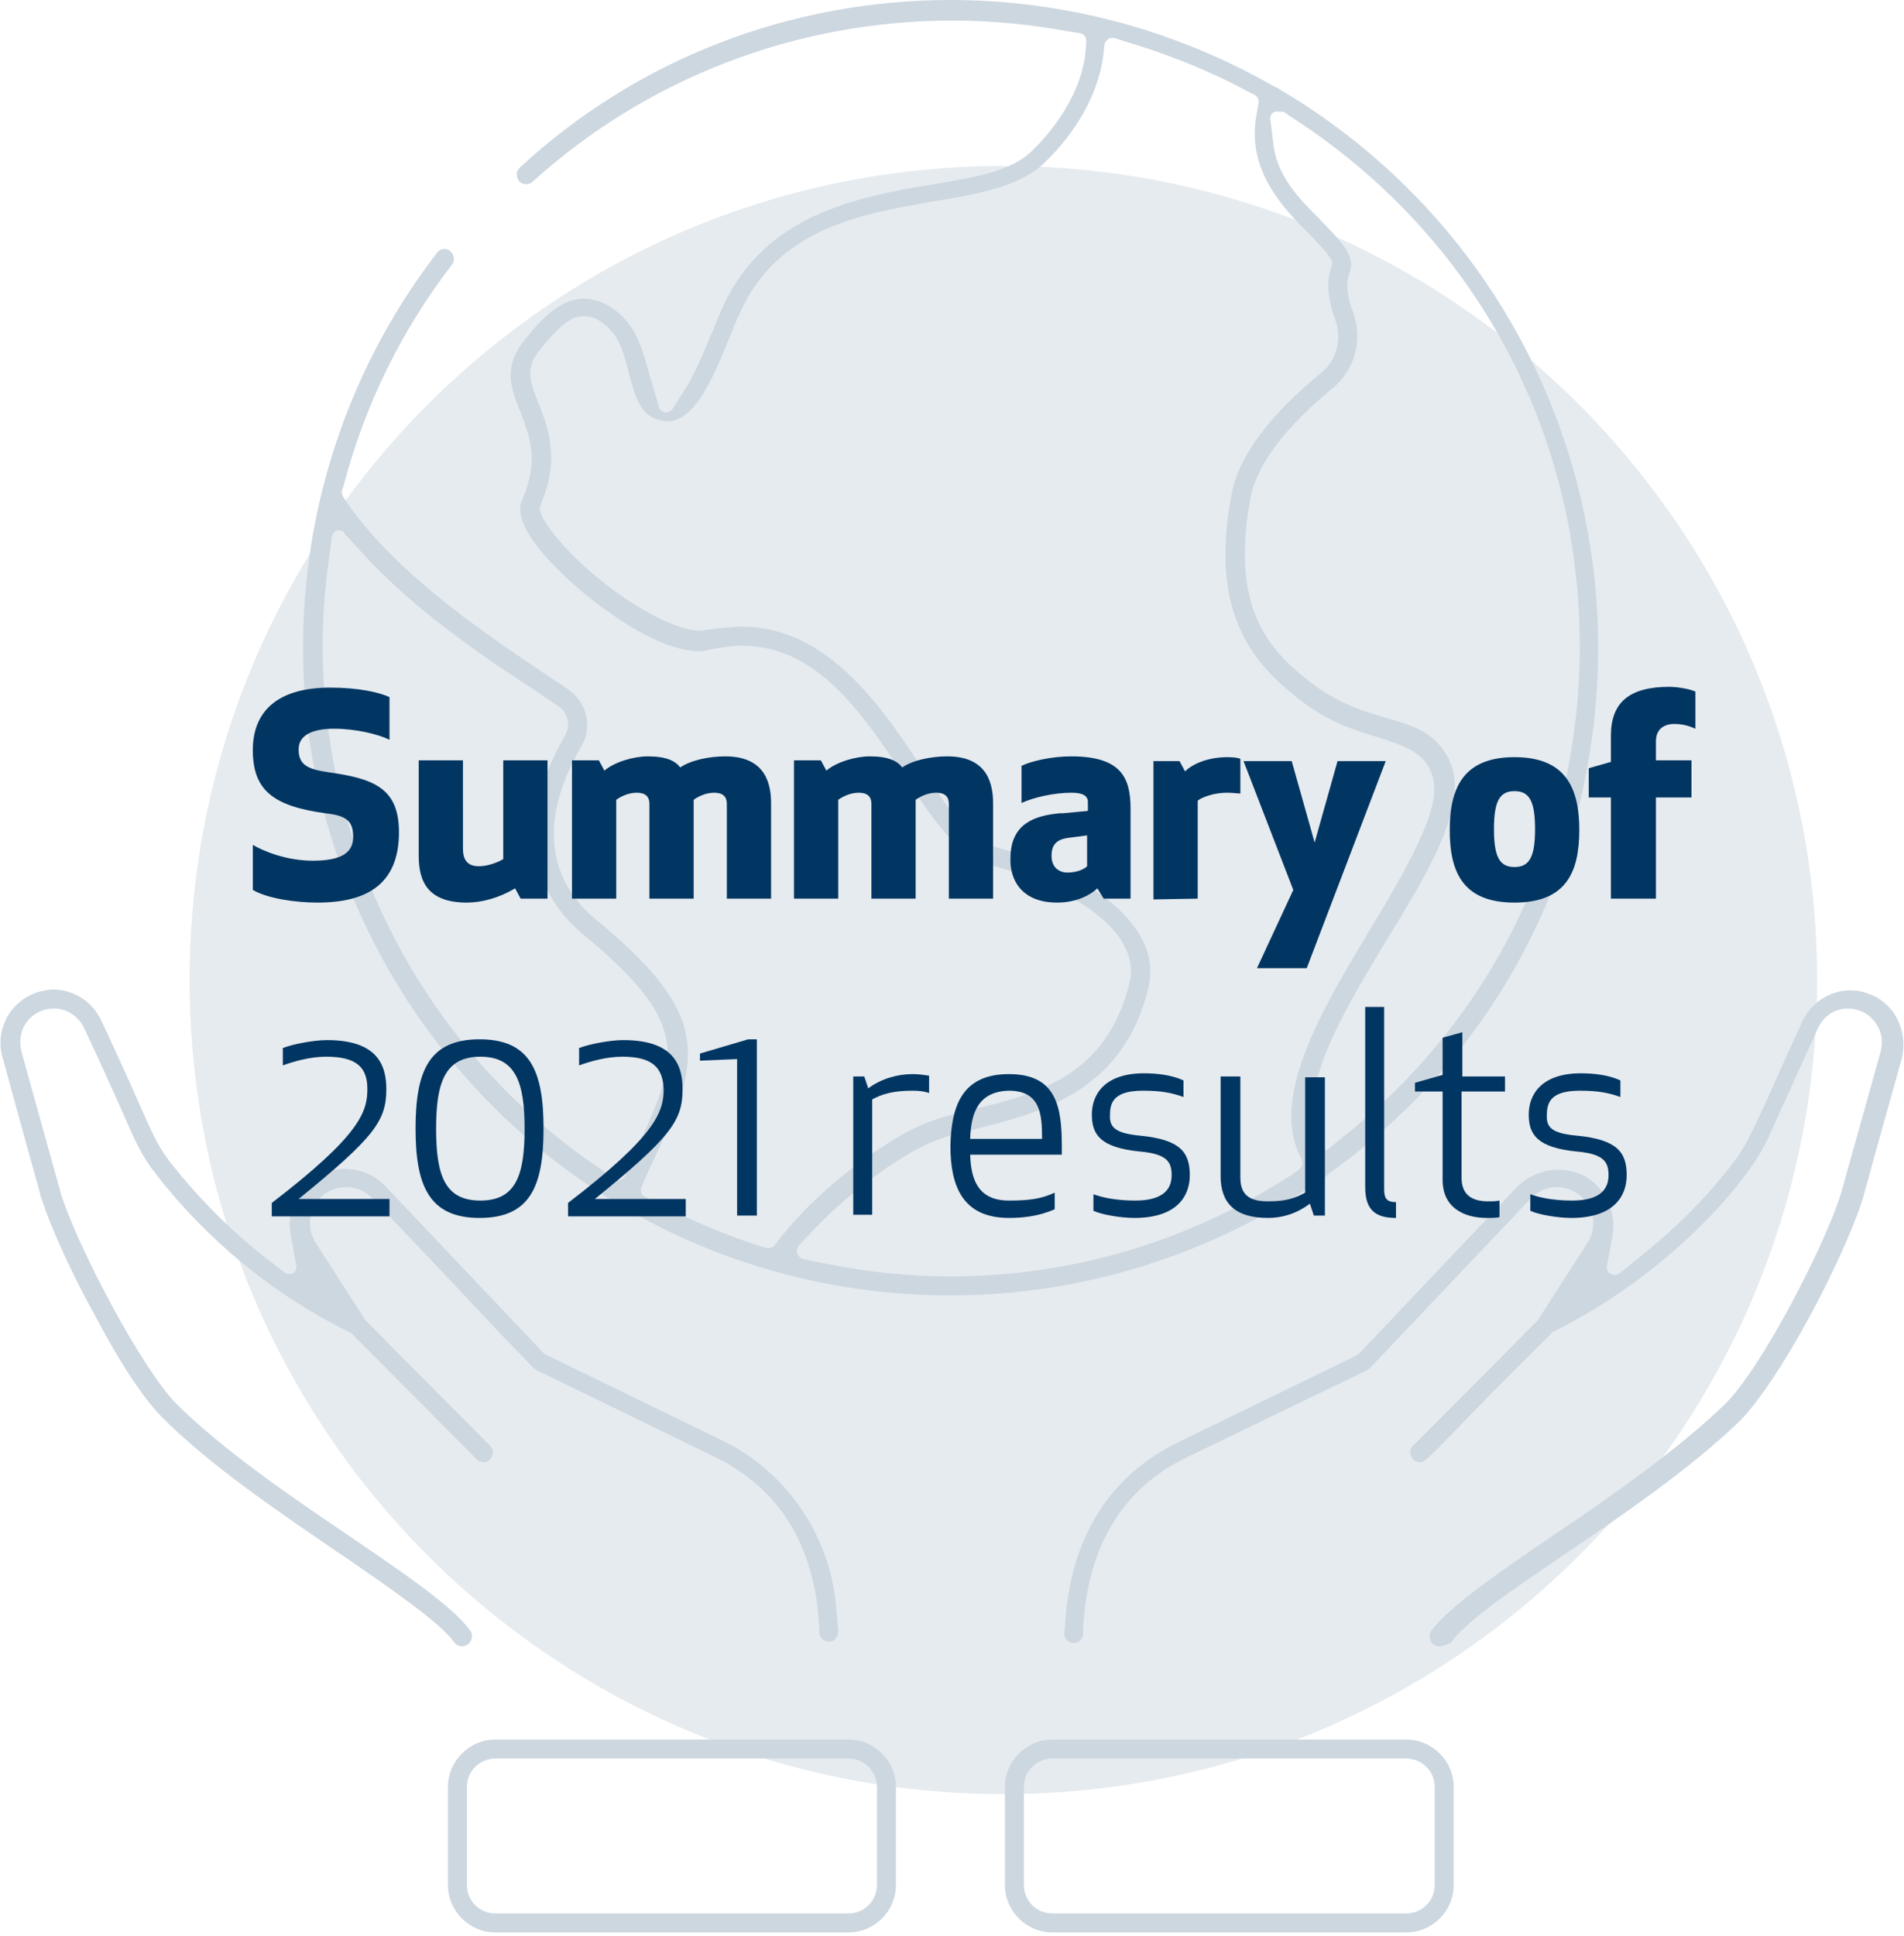 <?xml version="1.0" encoding="utf-8"?>
<!-- Generator: Adobe Illustrator 26.2.1, SVG Export Plug-In . SVG Version: 6.00 Build 0)  -->
<svg version="1.1"
	 id="svg1458" inkscape:version="1.1.1 (3bf5ae0d25, 2021-09-20)" sodipodi:docname="sintesi_en.svg" xmlns:cc="http://creativecommons.org/ns#" xmlns:dc="http://purl.org/dc/elements/1.1/" xmlns:inkscape="http://www.inkscape.org/namespaces/inkscape" xmlns:rdf="http://www.w3.org/1999/02/22-rdf-syntax-ns#" xmlns:sodipodi="http://sodipodi.sourceforge.net/DTD/sodipodi-0.dtd" xmlns:svg="http://www.w3.org/2000/svg"
	 xmlns="http://www.w3.org/2000/svg" xmlns:xlink="http://www.w3.org/1999/xlink" x="0px" y="0px" viewBox="0 0 241 245"
	 style="enable-background:new 0 0 241 245;" xml:space="preserve">
<style type="text/css">
	.st0{fill-rule:evenodd;clip-rule:evenodd;fill:#023662;fill-opacity:0.1;}
	.st1{fill-rule:evenodd;clip-rule:evenodd;fill:#CDD7E0;}
	.st2{fill:#023662;}
</style>
<sodipodi:namedview  bordercolor="#666666" borderopacity="1.0" id="namedview1460" inkscape:current-layer="sintesi_EN" inkscape:cx="120.53879" inkscape:cy="122.34914" inkscape:pagecheckerboard="0" inkscape:pageopacity="0.0" inkscape:pageshadow="2" inkscape:window-height="1001" inkscape:window-maximized="1" inkscape:window-width="1920" inkscape:window-x="-9" inkscape:window-y="-9" inkscape:zoom="3.3142857" pagecolor="#ffffff" showgrid="false">
	</sodipodi:namedview>
<g>
	<g id="Page-1">
		<g id="sintesi_EN" transform="translate(0, 0)">
			<path id="Fill-29" class="st0" d="M24,124C24,67.1,70.1,21,127,21s103,46.1,103,103c0,56.9-46.1,103-103,103S24,180.9,24,124"/>
			<path id="Fill-1" class="st1" d="M161.7,14.1c-0.2,0-0.4,0.1-0.5,0.1c-0.3,0.2-0.5,0.6-0.4,1l0.4,3.2c0.5,4,3.4,6.9,5.9,9.4
				c3.2,3.3,4.5,4.8,3.7,6.8c-0.5,1.2-0.3,2.9,0.5,5c1.2,3.4,0.2,7.2-2.6,9.5c-6,4.9-9.6,9.7-10.4,13.8c-2.6,13.8,2.2,19.1,6.9,22.9
				c3.9,3.2,7.4,4.2,10.5,5.1c3.1,0.9,5.4,1.6,7.2,4.3c3.7,5.5-1.6,14.3-7.3,23.6c-5,8.3-10.2,16.8-9.4,23.3l0.3,2.6
				c0,0.4,0.3,0.7,0.6,0.8c0.1,0,0.2,0.1,0.4,0.1c0.2,0,0.4-0.1,0.6-0.2l2.1-1.7c19.9-15.9,30.7-39.7,29.7-65.2
				c-1-25.5-13.7-48.3-34.8-62.6l-2.7-1.8C162.1,14.2,161.9,14.1,161.7,14.1L161.7,14.1z M43,67.1c-0.1,0-0.2,0-0.3,0
				c-0.4,0.1-0.6,0.4-0.7,0.8l-0.4,3.1c-4.2,30,9.4,60.3,34.7,77.1l1.4,1c0.2,0.1,0.3,0.2,0.5,0.2c0.1,0,0.2,0,0.3,0
				c0.3-0.1,0.5-0.3,0.6-0.5l0.7-1.6c0.5-1.2,1.1-2.3,1.5-3.4c4.9-10.6,5.4-14.9-7.4-25.5c-7.4-6.1-8.2-15.2-2.4-25.2
				c0.8-1.3,0.4-3-0.9-3.8c-0.9-0.6-1.9-1.3-3.1-2.1c-6-3.9-15-9.9-21.8-17.4l-2.1-2.3C43.5,67.2,43.2,67.1,43,67.1L43,67.1z
				 M94,79.3c11,0,18,10.7,23.1,18.5c3.2,5,5.6,8.5,8.6,9.3c6.2,1.6,11.6,4.2,15.2,7.3c3.8,3.3,5.3,6.8,4.5,10.4
				c-3.1,13.4-13.9,16-21.7,18c-2.4,0.6-4.5,1.1-6.2,1.9c-3.6,1.6-9.8,5.9-14.6,11l-1.8,1.9c-0.2,0.3-0.3,0.6-0.2,1
				c0.1,0.3,0.4,0.6,0.7,0.7l2.5,0.5c5.3,1.1,10.8,1.7,16.2,1.7c15.3,0,30.2-4.4,43.1-12.8l1-0.7c0.4-0.3,0.5-0.8,0.4-1.2l-0.5-1.1
				c-3.2-7.6,3.3-18.4,9-27.9c7.3-12,9.1-16.7,7.9-20c-1-2.7-3.7-3.5-6.7-4.5c-3.1-0.9-6.9-2.1-10.9-5.5
				c-5.4-4.4-10.5-10.9-7.7-25.3c1.1-6,6.8-11.6,11.3-15.3c2-1.6,2.7-4.3,1.8-6.8c-0.9-2.4-1.1-4.5-0.6-6.2l0.2-0.7
				c0.1-0.3,0-0.6-0.2-0.8l-0.4-0.6c-0.6-0.7-1.3-1.5-2.2-2.4c-3.3-3.3-8.2-8.2-6.7-15.5l0.2-1.1c0.1-0.4-0.1-0.9-0.5-1.1l-1-0.5
				c-4.8-2.6-9.9-4.6-15.2-6.2l-1.6-0.5c-0.1,0-0.2,0-0.3,0c-0.2,0-0.4,0.1-0.5,0.2c-0.2,0.2-0.4,0.4-0.4,0.7l-0.2,1.7
				c-0.7,4.6-3.4,9.4-7.5,13.3c-3.1,2.9-8.4,3.9-14.1,4.8c-9.1,1.6-19.5,3.4-24.3,14c-0.5,1-0.9,2.1-1.4,3.3
				c-1.9,4.7-4.3,10.5-7.8,10.5c-0.2,0-0.5,0-0.8-0.1c-2.4-0.5-3.1-2.2-4.1-6c-0.6-2.4-1.2-4.6-2.9-6c-0.9-0.8-1.8-1.2-2.7-1.2h-0.1
				l-0.2,0c-1.5,0.1-3,1.3-5.4,4.3c-1.8,2.2-1.3,3.8-0.1,6.8c1.1,2.9,2.7,6.8,0.4,12.3l-0.2,0.6c-0.1,0.2-0.1,0.5,0,0.7l0.2,0.6
				c1,2.2,5.6,7.4,11.9,11.3c4.7,2.9,7.3,3.2,8,3.2c0.3,0,0.5,0,0.8-0.1C90.8,79.5,92.5,79.3,94,79.3L94,79.3z M120.3,163.9
				c-28.4,0-54.4-14.4-69.5-38.5C41.7,110.8,37.5,94.1,38.5,77c1-16.4,6.8-32,16.8-45c0.2-0.3,0.6-0.5,1-0.5c0.3,0,0.5,0.1,0.7,0.3
				c0.5,0.4,0.6,1.2,0.2,1.7c-6.4,8.3-11,17.7-13.7,27.9l-0.2,0.6c-0.1,0.3,0,0.6,0.1,0.8l0.4,0.6c6.4,9.5,19,17.7,25.7,22.2
				c1,0.7,1.9,1.2,2.5,1.7c2.3,1.6,3,4.7,1.6,7.1c-5.2,8.9-4.6,16.7,1.9,22c13.4,11.1,13.8,16.6,8.1,28.5c-0.7,1.4-1.3,2.8-1.9,4.1
				l-0.5,1.2c-0.2,0.5,0,1,0.4,1.2l1.2,0.6c4.2,2.2,8.6,4.1,13.2,5.6l1,0.3c0.1,0,0.2,0,0.3,0c0.3,0,0.6-0.1,0.8-0.4l0.6-0.8
				c5.7-7.2,13.9-12.6,17.8-14.3c2-0.9,4.4-1.5,6.9-2.1c7.9-1.9,16.8-4.2,19.6-16.1c0.5-2.2,0-5.7-5.4-9.4
				c-3.2-2.2-7.8-4.2-12.5-5.4c-3.9-1-7.2-6.1-10.8-11.4c-5.1-7.6-10.8-16.3-20.4-16.3c-1.3,0-2.7,0.2-4.1,0.5
				c-0.4,0.1-0.9,0.2-1.3,0.2c-2.7,0-6.4-1.5-10.5-4.3c-3.5-2.3-7.1-5.5-9.3-8.1c-0.9-1.1-3.7-4.4-2.6-6.8c2.2-4.9,0.9-8.1-0.2-11
				c-1.2-3-2.3-5.7,0.5-9.2c1.5-1.8,3.9-4.9,7.1-5.2c0.2,0,0.4,0,0.5,0c1.4,0,2.9,0.6,4.3,1.8c2.4,2,3.1,5,3.8,7.4
				c0.1,0.5,0.2,0.9,0.4,1.4l0.9,3.1c0.1,0.4,0.4,0.6,0.8,0.7c0,0,0.1,0,0.1,0c0.3,0,0.6-0.2,0.8-0.4l1.7-2.7
				c1.2-1.8,2.3-4.7,3.4-7.2c0.5-1.2,0.9-2.3,1.3-3.1c5.4-11.8,17.2-13.9,26.7-15.5c5.5-0.9,9.8-1.7,12.3-4.1
				c3.1-2.9,6.5-7.8,6.9-12.7l0.1-1.3c0-0.5-0.3-0.9-0.8-1l-1.3-0.2c-4.9-0.9-9.8-1.4-14.8-1.4c-19.7,0-38.6,7.2-53.2,20.4
				c-0.2,0.2-0.5,0.3-0.8,0.3c-0.3,0-0.7-0.1-0.9-0.4c-0.2-0.2-0.3-0.6-0.3-0.9c0-0.3,0.2-0.6,0.4-0.8C80.6,7.5,100,0,120.3,0
				c14.4,0,28.5,3.8,40.9,10.9l0.1,0l0.1,0.1c0.1,0,0.1,0.1,0.2,0.1l0.1,0l0.1,0.1c24,14.1,39.1,39.1,40.4,67
				c0.6,13.3-2,26.6-7.5,38.5c-5.9,12.7-14.8,23.4-26.5,31.8l-0.1,0.1c0,0-0.1,0.1-0.1,0.1l-0.1,0.1c-0.1,0.1-0.1,0.1-0.3,0.2
				l-0.1,0c0,0-0.1,0-0.1,0.1l-0.1,0.1C153.4,158.7,137.2,163.9,120.3,163.9L120.3,163.9z M182.2,208.3c-0.5,0-0.9-0.2-1.1-0.7
				c-0.2-0.4-0.2-0.9,0.1-1.3c2.2-3,8.6-7.4,15.5-12.1c7.4-5,15.7-10.8,21.6-16.5c4.7-4.6,12.6-20,14.7-26.6l5-17.9
				c0.4-1.4,0.2-2.8-0.7-3.9c-0.8-1.1-2.1-1.7-3.4-1.7c-1.7,0-3.1,1-3.8,2.5l-6.3,13.9c-2.7,5.9-12.8,17.3-27,24.4l-0.2,0.1
				c-0.1,0-0.2,0.1-0.2,0.2l-0.2,0.2c-5.8,5.7-9.5,9.5-11.9,12c-3.8,3.9-4,4.1-4.6,4.1c-0.5,0-0.9-0.3-1.1-0.8
				c-0.2-0.5-0.1-1,0.3-1.3l15.8-15.9c0,0,0.1-0.1,0.1-0.2l6.3-9.8c0,0,0-0.1,0.1-0.1l0-0.1c0.7-1.4,0.6-3.1-0.2-4.4
				c-0.8-1.3-2.3-2.2-3.9-2.2c-1.3,0-2.5,0.5-3.4,1.5l-20.3,21.4c-0.2,0.2-0.6,0.4-4.8,2.4l-0.2,0.1c-3.3,1.6-8.9,4.3-18.2,8.8
				c-8.1,3.9-12.5,11.2-13.1,21.5c0,0.2,0,0.4,0,0.5c0,0.1,0,0.1,0,0.2l0,0.2c-0.1,0.6-0.6,1.1-1.2,1.1c0,0-0.1,0-0.1,0
				c-0.6-0.1-1.1-0.6-1.1-1.2c0-0.3,0.1-0.6,0.1-1.1c0.7-11.1,5.6-18.9,14.5-23.2l22.4-10.9c0.1-0.1,0.2-0.1,0.3-0.2l20-21.1
				c1.4-1.4,3.3-2.2,5.3-2.2c1.3,0,2.6,0.4,3.6,1c2.4,1.5,3.7,4.5,3.2,7.3l-0.7,3.9c-0.1,0.4,0.1,0.8,0.5,1c0.2,0.1,0.3,0.1,0.5,0.1
				c0.2,0,0.4-0.1,0.6-0.2l3.1-2.5c4.2-3.4,8-7.2,11.3-11.5c1.5-2,2.1-3.3,4.1-7.6c1-2.3,2.4-5.4,4.6-10.2c1.1-2.4,3.5-4,6.1-4
				c0.7,0,1.5,0.1,2.2,0.4c3.4,1.1,5.2,4.8,4.3,8.3c-2.5,8.9-4.2,15-4.9,17.6c0,0.1-0.1,0.2-0.1,0.3c-1.1,3.5-3.7,9.2-6.6,14.6
				c-3.3,6.1-6.5,10.8-8.7,13.1c-6.1,6-15.3,12.3-22.7,17.3c-6.8,4.6-12.2,8.3-14.1,11C182.9,208.1,182.6,208.3,182.2,208.3
				L182.2,208.3z M58.5,208.3c-0.4,0-0.8-0.2-1-0.5c-1.7-2.4-7.6-6.5-13.7-10.7l-0.9-0.6c-7.6-5.2-16.2-11-22.2-17
				c-2.3-2.2-5.5-7-8.7-13.1C9,161,6.4,155.2,5.3,151.8c0-0.1-0.1-0.2-0.1-0.3c-0.3-1.2-1.5-5.3-4.9-17.8c-0.5-1.8-0.2-3.6,0.7-5.2
				c1-1.6,2.5-2.7,4.3-3.1c0.5-0.1,0.9-0.2,1.4-0.2c2.7,0,5.1,1.6,6.2,4.1c2.2,4.7,3.6,7.8,4.6,10.1c1.9,4.3,2.5,5.6,4,7.6
				c3.3,4.2,7.1,8.1,11.3,11.5L36,161c0.2,0.1,0.4,0.2,0.6,0.2c0.2,0,0.3,0,0.5-0.1c0.3-0.2,0.5-0.6,0.4-1l-0.7-3.9
				c-0.5-2.8,0.7-5.8,3.2-7.3c1.1-0.7,2.3-1,3.6-1c2,0,3.9,0.8,5.2,2.2l20,21.1c0.1,0.1,0.2,0.2,0.3,0.2l22.4,10.9
				c8,3.9,13.4,11.8,14.3,20.6l0.3,3.5c0,0.3-0.1,0.6-0.3,0.9c-0.2,0.3-0.5,0.4-0.8,0.4c0,0-0.1,0-0.1,0c-0.6,0-1.2-0.5-1.2-1.1
				l0-0.2c0-0.1,0-0.1,0-0.2c0-0.1,0-0.3,0-0.4c-0.6-10.3-5-17.4-13.1-21.4l-22.8-11.1c-0.2-0.1-1.1-1.1-4.4-4.5
				c-2.9-3.1-7.8-8.3-16.2-17.1c-0.9-1-2.1-1.5-3.4-1.5c-1.6,0-3.1,0.8-3.9,2.2c-0.8,1.3-0.9,2.9-0.2,4.4l0,0.1c0,0,0,0.1,0.1,0.1
				l6.3,9.8c0,0.1,0.1,0.1,0.1,0.2l15.8,15.9c0.4,0.4,0.5,0.8,0.3,1.3c-0.2,0.5-0.6,0.8-1.1,0.8c-0.3,0-0.6-0.1-0.9-0.4l-15.7-15.8
				c-0.1-0.1-0.2-0.1-0.3-0.2l-0.2-0.1c-9.5-4.7-17.9-11.6-24.4-20c-1.8-2.3-2.6-4.1-4.6-8.7c-1.1-2.4-2.4-5.4-4.4-9.6
				c-0.7-1.6-2.2-2.6-3.9-2.6c-1.3,0-2.6,0.6-3.4,1.7c-0.8,1-1,2.4-0.7,3.7l5,18c2.1,6.7,10.1,22,14.7,26.7
				c5.9,5.8,14.2,11.5,21.6,16.5c6.9,4.7,13.4,9.1,15.5,12.1c0.3,0.4,0.3,0.8,0.1,1.3C59.4,208,59,208.3,58.5,208.3L58.5,208.3z
				 M62.7,222.5c-2,0-3.6,1.6-3.6,3.6v12.4c0,2,1.6,3.6,3.6,3.6h44.7c2,0,3.6-1.6,3.6-3.6v-12.4c0-2-1.6-3.6-3.6-3.6H62.7z
				 M62.7,244.5c-3.3,0-6-2.7-6-6v-12.4c0-3.3,2.7-6,6-6h44.7c3.3,0,6,2.7,6,6v12.4c0,3.3-2.7,6-6,6H62.7z M133.2,222.5
				c-2,0-3.6,1.6-3.6,3.6v12.4c0,2,1.6,3.6,3.6,3.6H178c2,0,3.6-1.6,3.6-3.6v-12.4c0-2-1.6-3.6-3.6-3.6H133.2z M133.2,244.5
				c-3.3,0-6-2.7-6-6v-12.4c0-3.3,2.7-6,6-6H178c3.3,0,6,2.7,6,6v12.4c0,3.3-2.7,6-6,6H133.2z"/>
			
				<path id="Summaryof2019results" sodipodi:nodetypes="sscssccsssssccssccccccssccssccsscccssccsscscccccccsscccssccsscscccccscccssccsscccsssccccsccsccsccccccscccccccsssssscssscccccssccsscccccccscssccsscccsssssscssscssccscccccsccsccsssscsscsscssccsscssccssccccccssccsscssccscsscssccccccccccsssscssccsscssccsscccssccsscccssssssssss" class="st2" d="
				M40.2,114.2c6.2,0,10.3-2.3,10.3-8.9c0-5.6-3.2-6.8-9-7.6c-2.7-0.4-3.7-1-3.7-2.9c0-1.7,1.6-2.6,4.5-2.6c2.7,0,5.6,0.7,7,1.4
				v-5.4C48,87.6,45.4,87,41.8,87c-6.9,0-9.8,3.2-9.8,7.9c0,5.1,2.6,7.1,9.2,8c2.7,0.3,3.5,1,3.5,3c0,1.8-1.2,3-5.1,3
				c-3.5,0-6.4-1.3-7.6-2v5.7C33.9,113.7,37.4,114.2,40.2,114.2z M59.1,114.2c1.9,0,4.1-0.6,6.1-1.8l0.7,1.3h3.4V96.2h-5.6v12.5
				c-0.5,0.3-1.8,0.9-3.1,0.9c-1.5,0-2-0.9-2-2.2V96.2H53v12.1C53,111.7,54.3,114.2,59.1,114.2z M78,113.7v-12.5
				c0.4-0.3,1.4-0.9,2.6-0.9c1.1,0,1.6,0.5,1.6,1.4v12h5.6v-12.5c0.4-0.3,1.4-0.9,2.6-0.9c1.1,0,1.6,0.5,1.6,1.4v12h5.6v-12.1
				c0-3.2-1.3-5.9-5.8-5.9c-2.1,0-4.4,0.5-5.7,1.4c-0.6-0.8-1.7-1.4-4.1-1.4c-1.8,0-4.2,0.7-5.5,1.8l-0.7-1.3h-3.4v17.5H78z
				 M106.1,113.7v-12.5c0.4-0.3,1.4-0.9,2.6-0.9c1.1,0,1.6,0.5,1.6,1.4v12h5.6v-12.5c0.4-0.3,1.4-0.9,2.6-0.9c1.1,0,1.6,0.5,1.6,1.4
				v12h5.6v-12.1c0-3.2-1.3-5.9-5.8-5.9c-2.1,0-4.4,0.5-5.7,1.4c-0.6-0.8-1.7-1.4-4.1-1.4c-1.8,0-4.2,0.7-5.5,1.8l-0.7-1.3h-3.4
				v17.5H106.1z M133.8,114.2c2.1,0,3.9-0.7,5.1-1.8l0.8,1.3h3.4v-11.4c0-3.9-1.2-6.6-7.5-6.6c-2.5,0-5.1,0.6-6.3,1.2v4.7
				c1.5-0.7,4.1-1.3,6.3-1.3c1.5,0,2.1,0.4,2.1,1.2v1.1l-3.2,0.3l-0.4,0c-3,0.3-6.2,1.2-6.2,5.7
				C127.8,111.3,129.3,114.2,133.8,114.2L133.8,114.2z M135.1,110.4c-1.2,0-2-0.8-2-2.1c0-1.4,0.6-2.1,2.2-2.3l2.3-0.3v3.9
				C137.1,110.1,136.1,110.4,135.1,110.4z M151.6,113.7v-12.4c0.5-0.4,2-1,3.7-1c0.7,0,1.4,0.1,1.7,0.1V96c-0.2-0.1-0.9-0.2-1.6-0.2
				c-2.6,0-4.5,0.9-5.4,1.8l-0.7-1.3H146v17.5L151.6,113.7z M165.4,122.5l10-26.2h-6.1l-2.9,10.3l-2.9-10.3h-6.1l6.3,16.3l-4.6,9.9
				H165.4z M191.7,114.2c6.5,0,8.2-3.8,8.2-9.2s-1.8-9.2-8.2-9.2s-8.2,3.8-8.2,9.2S185.2,114.2,191.7,114.2z M191.7,109.7
				c-1.9,0-2.6-1.3-2.6-4.8s0.7-4.8,2.6-4.8s2.6,1.3,2.6,4.8S193.6,109.7,191.7,109.7z M209.6,113.7v-12.8h4.5v-4.7h-4.5v-2.4
				c0-1.6,1.1-2.2,2.3-2.2c1.4,0,2.2,0.4,2.7,0.6v-4.7c-0.9-0.4-2.5-0.6-3.3-0.6c-5.1,0-7.4,2-7.4,6.2v3.3l-2.8,0.8v3.7h2.8v12.8
				L209.6,113.7z"/>
		</g>
	</g>
	<g>
		<path class="st2" d="M41.3,133.7c-2.1,0-4.1,0.6-5.5,1.1v-2.2c1.3-0.5,3.9-1,5.6-1c6.3,0,7.5,3.1,7.5,6.2c0,4-1.5,6.1-11.1,13.9
			h11.5v2.2H34.4v-1.7c11.1-8.5,12.1-11.5,12.1-14.4C46.5,135.1,45.2,133.7,41.3,133.7z"/>
		<path class="st2" d="M52.6,142.8c0-7.3,1.7-11.3,8.1-11.3s8.1,4,8.1,11.3c0,7.3-1.7,11.3-8.1,11.3S52.6,150,52.6,142.8z
			 M66.4,142.8c0-5.8-1.1-9.1-5.6-9.1s-5.6,3.3-5.6,9.1c0,5.9,1.1,9.1,5.6,9.1S66.4,148.7,66.4,142.8z"/>
		<path class="st2" d="M78.8,133.7c-2.1,0-4.1,0.6-5.5,1.1v-2.2c1.3-0.5,3.9-1,5.6-1c6.3,0,7.5,3.1,7.5,6.2c0,4-1.5,6.1-11.1,13.9
			h11.5v2.2H71.9v-1.7c11.1-8.5,12.1-11.5,12.1-14.4C83.9,135.1,82.6,133.7,78.8,133.7z"/>
		<path class="st2" d="M95.8,131.5v22.3h-2.5V134l-4.7,0.2v-0.9l6.1-1.8H95.8z"/>
		<path class="st2" d="M117.6,138.3c-0.5-0.2-1.2-0.3-2.1-0.3c-2.4,0-3.8,0.4-5.1,1.1v14.6H108v-17.5h1.4l0.5,1.5
			c1.6-1.2,3.7-1.8,5.6-1.8c0.8,0,1.4,0.1,2.1,0.2V138.3z"/>
		<path class="st2" d="M127.7,135.9c6,0,6.7,4.1,6.7,9.1v1.1h-11.6c0.1,3,0.9,5.8,4.9,5.8c2.5,0,4.1-0.2,5.8-1v2.1
			c-2,0.9-4.1,1.1-5.8,1.1c-5.9,0-7.4-4.1-7.4-9.1C120.4,139.9,121.8,135.9,127.7,135.9z M122.8,144.1h9.1c0-3.1-0.2-6.1-4.2-6.1
			C123.7,138.1,122.9,141,122.8,144.1z"/>
		<path class="st2" d="M144.4,143.7c5,0.5,6.2,2.1,6.2,5c0,2.7-1.7,5.4-7,5.4c-1.7,0-4.1-0.4-5.2-0.9v-2.1c1.1,0.4,2.8,0.8,5.3,0.8
			c3.6,0,4.6-1.5,4.6-3.2c0-1.6-0.5-2.7-4-3c-5.1-0.5-6.1-2.2-6.1-4.7c0-2.5,1.6-5.2,6.6-5.2c1.6,0,3.5,0.2,5,0.9v2.1
			c-1.4-0.5-2.7-0.8-5.1-0.8c-3.5,0-4.2,1.3-4.2,3C140.4,142.6,141.1,143.4,144.4,143.7z"/>
		<path class="st2" d="M157,149c0,2.3,1.3,3,3.5,3c2.3,0,3.4-0.4,4.7-1.1v-14.6h2.5v17.5h-1.4l-0.5-1.5c-1.6,1.2-3.4,1.8-5.3,1.8
			c-4.2,0-6-1.9-6-5.3v-12.6h2.5V149z"/>
		<path class="st2" d="M172.8,150.2v-22.8h2.4v23.1c0,1.2,0.4,1.6,1.5,1.6v2C174.1,154.1,172.8,153.1,172.8,150.2z"/>
		<path class="st2" d="M189.8,154c-0.4,0.1-1.1,0.1-1.6,0.1c-2.9,0-5.6-1.3-5.6-4.8v-11.2h-3.5v-1.1l3.5-1v-4.7l2.5-0.7v5.6h5.4v1.9
			H185v10.9c0,2.1,1.2,3,3.4,3c0.5,0,0.9,0,1.4-0.1V154z"/>
		<path class="st2" d="M199.7,143.7c5,0.5,6.2,2.1,6.2,5c0,2.7-1.7,5.4-7,5.4c-1.7,0-4.1-0.4-5.2-0.9v-2.1c1.1,0.4,2.8,0.8,5.3,0.8
			c3.6,0,4.6-1.5,4.6-3.2c0-1.6-0.5-2.7-4-3c-5.1-0.5-6.1-2.2-6.1-4.7c0-2.5,1.6-5.2,6.6-5.2c1.6,0,3.5,0.2,5,0.9v2.1
			c-1.4-0.5-2.7-0.8-5.1-0.8c-3.5,0-4.2,1.3-4.2,3C195.7,142.6,196.3,143.4,199.7,143.7z"/>
	</g>
</g>
</svg>
